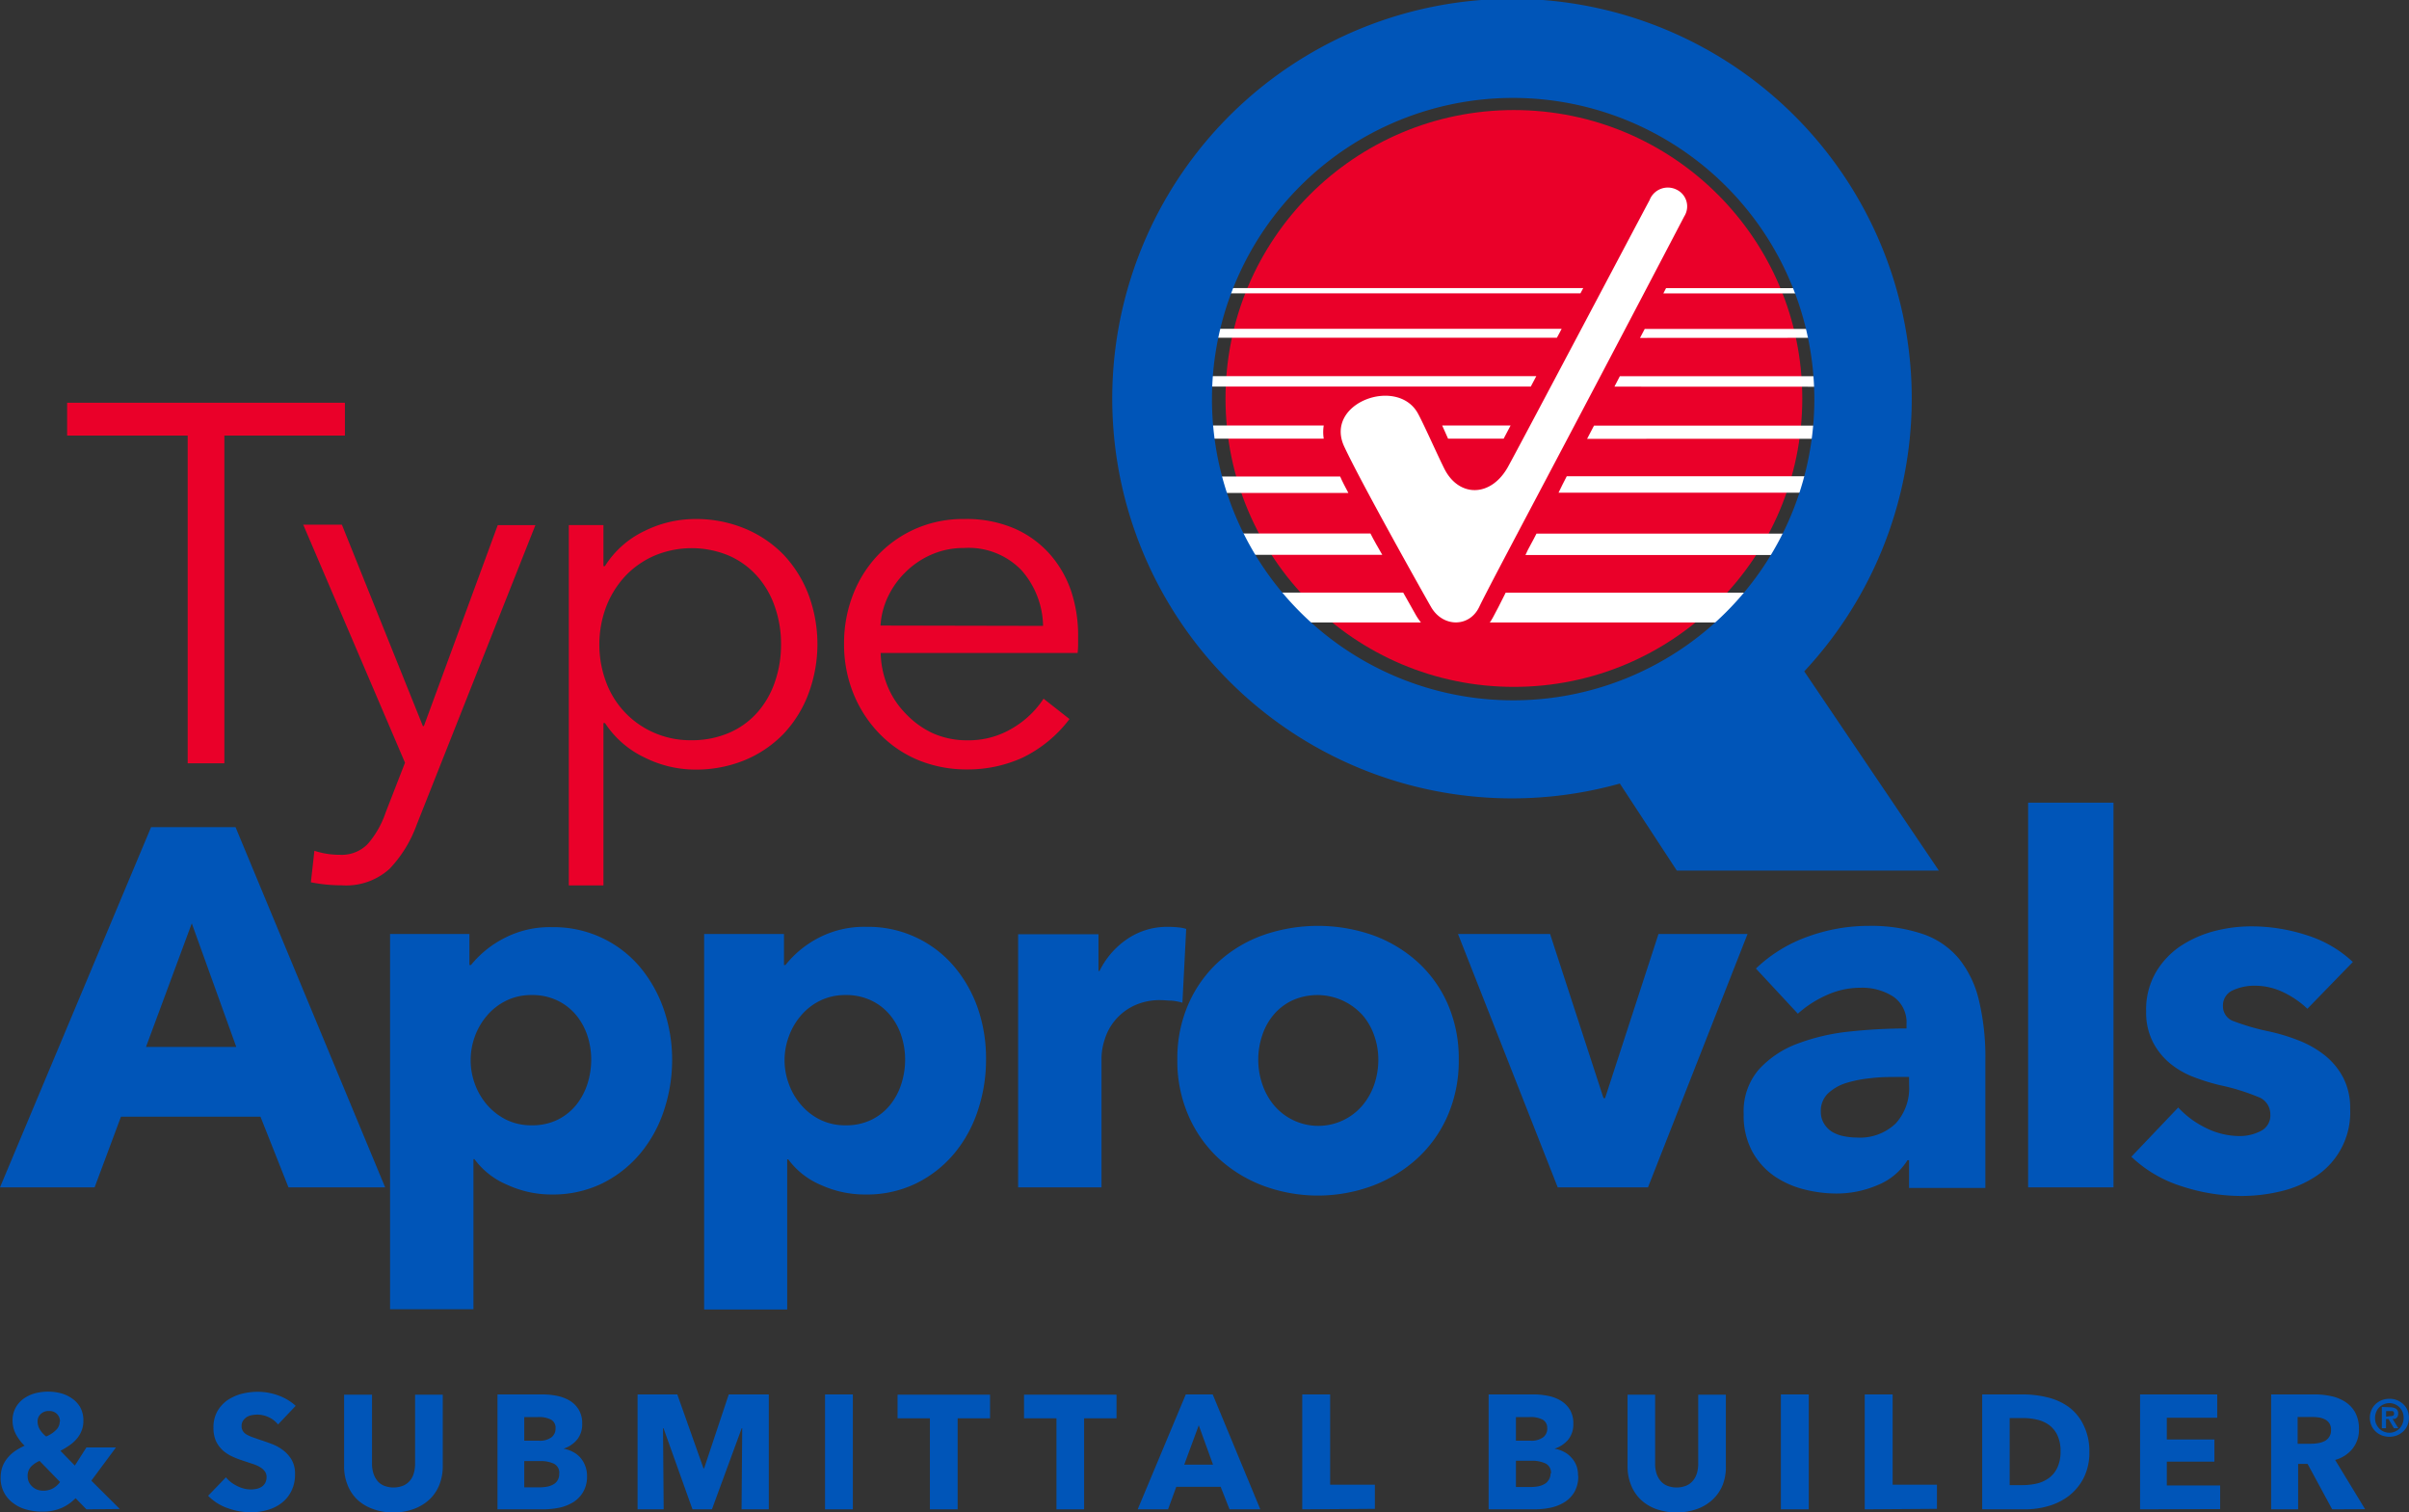 <svg id="Layer_1" data-name="Layer 1" xmlns="http://www.w3.org/2000/svg" viewBox="0 0 293.54 184.27"><rect x="0" y="0" width="293.54" height="184.27" fill="#333333" stroke="none"/><defs><style>.cls-1{fill:#ea0029;}.cls-2{fill:#0055b8;}.cls-3{fill:#fff;}</style></defs><path class="cls-1" d="M32.81,100.64H28.34V60.71H13.65v-4H47.5v4H32.81Z" transform="translate(-5.47 -7.64)"/><path class="cls-1" d="M57,96.11h.12l9-24.49h4.59L56.24,108.14a15.35,15.35,0,0,1-3.31,5.37,7.88,7.88,0,0,1-5.8,2,19.07,19.07,0,0,1-3.78-.37l.43-3.84a9.76,9.76,0,0,0,3.1.49,4.41,4.41,0,0,0,3.41-1.33,11.43,11.43,0,0,0,2.17-3.82l2.36-6.07-12.4-29h4.71Z" transform="translate(-5.47 -7.64)"/><path class="cls-1" d="M79,115.52H74.78V71.62H79v5h.18A11.51,11.51,0,0,1,84,72.34a13.88,13.88,0,0,1,6.11-1.46,15.5,15.5,0,0,1,6.17,1.18A14.09,14.09,0,0,1,101,75.28a14.79,14.79,0,0,1,3,4.84,17.29,17.29,0,0,1,0,12A14.64,14.64,0,0,1,101,97a14.12,14.12,0,0,1-4.71,3.23,15.67,15.67,0,0,1-6.17,1.18A13.88,13.88,0,0,1,84,99.93a11.78,11.78,0,0,1-4.81-4.19H79Zm21.64-29.39a13.62,13.62,0,0,0-.75-4.55,10.86,10.86,0,0,0-2.14-3.72,9.94,9.94,0,0,0-3.44-2.51,11.74,11.74,0,0,0-9.11,0,10.83,10.83,0,0,0-3.54,2.48,11.64,11.64,0,0,0-2.32,3.72,13.12,13.12,0,0,0,0,9.24,10.79,10.79,0,0,0,5.86,6.14,10.94,10.94,0,0,0,4.46.9,11.41,11.41,0,0,0,4.65-.9,9.75,9.75,0,0,0,3.44-2.48,10.86,10.86,0,0,0,2.14-3.72A13.72,13.72,0,0,0,100.64,86.13Z" transform="translate(-5.47 -7.64)"/><path class="cls-1" d="M136.84,85.27v.93a9.79,9.79,0,0,1-.06,1h-24a11.41,11.41,0,0,0,.86,4.09,10.42,10.42,0,0,0,2.24,3.35A10.7,10.7,0,0,0,119.18,97a10.23,10.23,0,0,0,4.15.84A10.35,10.35,0,0,0,129,96.27a11.4,11.4,0,0,0,3.63-3.5l3.16,2.48a15.8,15.8,0,0,1-5.73,4.71,16.06,16.06,0,0,1-6.73,1.43,15.47,15.47,0,0,1-6-1.15A14.12,14.12,0,0,1,112.6,97a15.19,15.19,0,0,1-3.13-4.83,15.94,15.94,0,0,1-1.15-6.08,16.26,16.26,0,0,1,1.12-6.07,14.67,14.67,0,0,1,3.1-4.84A14.18,14.18,0,0,1,117.19,72,14.36,14.36,0,0,1,123,70.88,14.71,14.71,0,0,1,129,72a12.35,12.35,0,0,1,4.34,3.1A13.25,13.25,0,0,1,136,79.69,17.18,17.18,0,0,1,136.84,85.27Zm-4.27-1.37a10.51,10.51,0,0,0-2.64-6.79,8.93,8.93,0,0,0-7-2.7,9.72,9.72,0,0,0-3.91.78,10.35,10.35,0,0,0-3.16,2.11,10.5,10.5,0,0,0-2.17,3,9.63,9.63,0,0,0-.93,3.56Z" transform="translate(-5.47 -7.64)"/><path class="cls-2" d="M40.62,152.31l-3.41-8.61h-17L17,152.31H5.47l18.41-43.89H34.17L52.4,152.31ZM28.84,120.14,23.26,135.2h11Z" transform="translate(-5.47 -7.64)"/><path class="cls-2" d="M87.37,136.75a19.49,19.49,0,0,1-1,6.2,15.9,15.9,0,0,1-2.89,5.24,14.29,14.29,0,0,1-4.61,3.63,13.73,13.73,0,0,1-6.21,1.36A12.85,12.85,0,0,1,67.28,152a9.5,9.5,0,0,1-4-3.13h-.12v18.29H53V121.44h9.67v3.78h.19A12.54,12.54,0,0,1,66.81,122a12,12,0,0,1,5.93-1.39,13.73,13.73,0,0,1,10.69,4.83,16.34,16.34,0,0,1,2.92,5.18A18.75,18.75,0,0,1,87.37,136.75Zm-9.86,0a9.32,9.32,0,0,0-.46-2.91,7.72,7.72,0,0,0-1.37-2.51,6.75,6.75,0,0,0-2.26-1.77,7,7,0,0,0-3.16-.68,6.86,6.86,0,0,0-3.1.68,7.25,7.25,0,0,0-2.33,1.8,8.18,8.18,0,0,0-1.49,2.54,8.43,8.43,0,0,0,0,5.83,8.18,8.18,0,0,0,1.49,2.54,7.55,7.55,0,0,0,2.33,1.8,6.86,6.86,0,0,0,3.1.68,7,7,0,0,0,3.16-.68,6.83,6.83,0,0,0,2.26-1.8,8,8,0,0,0,1.37-2.57A9.66,9.66,0,0,0,77.51,136.75Z" transform="translate(-5.47 -7.64)"/><path class="cls-2" d="M125.62,136.75a19.49,19.49,0,0,1-1,6.2,15.88,15.88,0,0,1-2.88,5.24,14.22,14.22,0,0,1-4.62,3.63,13.68,13.68,0,0,1-6.2,1.36,12.93,12.93,0,0,1-5.4-1.15,9.53,9.53,0,0,1-4-3.13h-.13v18.29H91.27V121.44H101v3.78h.18a12.48,12.48,0,0,1,3.94-3.26,12,12,0,0,1,5.92-1.39,13.69,13.69,0,0,1,10.69,4.83,16,16,0,0,1,2.92,5.18A18.75,18.75,0,0,1,125.62,136.75Zm-9.86,0a9.32,9.32,0,0,0-.46-2.91,7.54,7.54,0,0,0-1.37-2.51,6.65,6.65,0,0,0-2.26-1.77,7,7,0,0,0-3.16-.68,6.89,6.89,0,0,0-3.1.68,7.11,7.11,0,0,0-2.32,1.8,8,8,0,0,0-1.49,2.54,8.28,8.28,0,0,0,0,5.83,8,8,0,0,0,1.49,2.54,7.39,7.39,0,0,0,2.32,1.8,6.89,6.89,0,0,0,3.1.68,7,7,0,0,0,3.16-.68,6.73,6.73,0,0,0,2.26-1.8,7.83,7.83,0,0,0,1.37-2.57A9.66,9.66,0,0,0,115.76,136.75Z" transform="translate(-5.47 -7.64)"/><path class="cls-2" d="M149.55,129.81a7.22,7.22,0,0,0-1.33-.25c-.43,0-.86-.06-1.27-.06a7.32,7.32,0,0,0-3.44.74,6.85,6.85,0,0,0-2.23,1.79,6.66,6.66,0,0,0-1.21,2.29,7.68,7.68,0,0,0-.38,2.16v15.83H129.53V121.47h9.79v4.47h.13a10,10,0,0,1,3.35-3.87,8.6,8.6,0,0,1,5-1.5,12.1,12.1,0,0,1,1.21.06,4.77,4.77,0,0,1,1,.19Z" transform="translate(-5.47 -7.64)"/><path class="cls-2" d="M183.22,136.75a16.66,16.66,0,0,1-1.36,6.85,15.39,15.39,0,0,1-3.72,5.21,17,17,0,0,1-5.46,3.32,19.16,19.16,0,0,1-13.24,0,16.66,16.66,0,0,1-5.45-3.32,15.59,15.59,0,0,1-3.69-5.21,16.66,16.66,0,0,1-1.37-6.85,16.48,16.48,0,0,1,1.37-6.82,15.3,15.3,0,0,1,3.69-5.14,16.12,16.12,0,0,1,5.45-3.23,20.3,20.3,0,0,1,13.24,0,16.46,16.46,0,0,1,5.46,3.23,15.11,15.11,0,0,1,3.72,5.14A16.48,16.48,0,0,1,183.22,136.75Zm-9.8,0a8.8,8.8,0,0,0-.49-2.91,7.67,7.67,0,0,0-1.43-2.51,7.43,7.43,0,0,0-8.62-1.77,6.75,6.75,0,0,0-2.26,1.77,7.52,7.52,0,0,0-1.36,2.51,9.27,9.27,0,0,0,0,5.83,8,8,0,0,0,1.39,2.57,7.06,7.06,0,0,0,10.91,0,8,8,0,0,0,1.4-2.57A9.38,9.38,0,0,0,173.42,136.75Z" transform="translate(-5.47 -7.64)"/><path class="cls-2" d="M206.28,152.31h-11l-12.15-30.87h11.22l6.51,20h.19l6.51-20h10.85Z" transform="translate(-5.47 -7.64)"/><path class="cls-2" d="M219.43,125.65a17.74,17.74,0,0,1,6.35-3.9,21.74,21.74,0,0,1,7.41-1.3,19.75,19.75,0,0,1,6.6,1,9.89,9.89,0,0,1,4.38,3,12.72,12.72,0,0,1,2.44,5.09,29.78,29.78,0,0,1,.78,7.28v15.56h-9.3V149h-.19a7.6,7.6,0,0,1-3.56,3,12.57,12.57,0,0,1-5.18,1.06,15.82,15.82,0,0,1-3.84-.5,11.22,11.22,0,0,1-3.63-1.61,8.74,8.74,0,0,1-2.7-3,9.21,9.21,0,0,1-1.05-4.58,7.8,7.8,0,0,1,1.83-5.4,12,12,0,0,1,4.71-3.16,25.18,25.18,0,0,1,6.42-1.49,65.1,65.1,0,0,1,6.88-.37v-.5a3.81,3.81,0,0,0-1.61-3.38,7,7,0,0,0-4-1.08,9.91,9.91,0,0,0-4.19.93,13.34,13.34,0,0,0-3.44,2.23Zm18.66,13.21h-1.3c-1.12,0-2.25,0-3.38.15a14.9,14.9,0,0,0-3,.59,5.72,5.72,0,0,0-2.2,1.27,2.94,2.94,0,0,0-.87,2.21,2.73,2.73,0,0,0,.4,1.48,3.08,3.08,0,0,0,1,1,4.44,4.44,0,0,0,1.42.52,7.77,7.77,0,0,0,1.55.16,6.29,6.29,0,0,0,4.75-1.71,6.38,6.38,0,0,0,1.64-4.62Z" transform="translate(-5.47 -7.64)"/><path class="cls-2" d="M252.6,152.31V105.44H263v46.87Z" transform="translate(-5.47 -7.64)"/><path class="cls-2" d="M286.63,130.55a11.31,11.31,0,0,0-2.91-2,8,8,0,0,0-3.53-.81,6.28,6.28,0,0,0-2.64.56,2,2,0,0,0-1.21,1.92,1.92,1.92,0,0,0,1.34,1.86,28.23,28.23,0,0,0,4.31,1.24,23.21,23.21,0,0,1,3.5,1.06,12.27,12.27,0,0,1,3.19,1.79,8.61,8.61,0,0,1,2.29,2.73,8,8,0,0,1,.87,3.85A9.3,9.3,0,0,1,287.6,151a13.23,13.23,0,0,1-4.25,1.8,20.48,20.48,0,0,1-4.71.56,23.43,23.43,0,0,1-7.41-1.21,15.61,15.61,0,0,1-6.05-3.57l5.71-6a11.33,11.33,0,0,0,3.35,2.48,9.28,9.28,0,0,0,4.21,1,5.58,5.58,0,0,0,2.45-.59,2.1,2.1,0,0,0,1.21-2.08,2.22,2.22,0,0,0-1.49-2.1,26.42,26.42,0,0,0-4.65-1.43,24.76,24.76,0,0,1-3.22-1,10.24,10.24,0,0,1-2.89-1.68,8.3,8.3,0,0,1-2.07-2.6,7.92,7.92,0,0,1-.81-3.72,9,9,0,0,1,1.18-4.74,9.9,9.9,0,0,1,3-3.2,13.82,13.82,0,0,1,4.12-1.83,17.93,17.93,0,0,1,4.5-.58,21.75,21.75,0,0,1,6.78,1.08,14.52,14.52,0,0,1,5.61,3.26Z" transform="translate(-5.47 -7.64)"/><circle class="cls-1" cx="184.47" cy="48.55" r="35.14"/><path class="cls-3" d="M209.75,30.74A2.26,2.26,0,0,1,210.7,34c-16.44,31.44-23.35,44.2-25,47.62-1.21,2.49-4.41,2.46-5.84,0-.75-1.29-8.55-15.18-10.59-19.56-2.5-5.36,6.54-8.61,9-4,.73,1.35,2.35,5,3.19,6.68,1.76,3.51,5.66,3.53,7.75-.2,1.46-2.63,16.33-30.79,17.26-32.51A2.38,2.38,0,0,1,209.75,30.74Z" transform="translate(-5.47 -7.64)"/><path class="cls-3" d="M151.27,42.74v.64h46.78c.11-.22.23-.43.34-.64Z" transform="translate(-5.47 -7.64)"/><path class="cls-3" d="M228.38,43.39v-.64h-19.9c-.11.21-.23.43-.33.64Z" transform="translate(-5.47 -7.64)"/><path class="cls-3" d="M228.38,48.8V47.72l-22.5,0c-.19.37-.39.73-.57,1.09Z" transform="translate(-5.47 -7.64)"/><path class="cls-3" d="M151.27,47.7v1.09h43.91c.19-.36.4-.72.58-1.09Z" transform="translate(-5.47 -7.64)"/><path class="cls-3" d="M151.27,53.47v1.27H192c.21-.42.45-.84.67-1.27Z" transform="translate(-5.47 -7.64)"/><path class="cls-3" d="M228.38,54.76V53.48H202.85c-.21.42-.45.85-.66,1.27Z" transform="translate(-5.47 -7.64)"/><path class="cls-3" d="M151.27,59.48v1.61h15.5a5,5,0,0,1,0-1.61Z" transform="translate(-5.47 -7.64)"/><path class="cls-3" d="M181.92,61.09h6.77l.85-1.61H181.2S181.93,61.1,181.92,61.09Z" transform="translate(-5.47 -7.64)"/><path class="cls-3" d="M228.38,61.1V59.5l-28.68,0c-.29.55-.57,1.08-.84,1.61Z" transform="translate(-5.47 -7.64)"/><path class="cls-3" d="M151.27,65.7v2h18.5c-.36-.69-.72-1.35-1-2Z" transform="translate(-5.47 -7.64)"/><path class="cls-3" d="M228.38,67.67v-2h-32c-.34.67-.69,1.33-1,2Z" transform="translate(-5.47 -7.64)"/><path class="cls-3" d="M228.38,75.26v-2.6l-35.69,0c-.46.94-1,1.81-1.34,2.6Z" transform="translate(-5.47 -7.64)"/><path class="cls-3" d="M151.27,72.64v2.6H173.9c-.48-.85-1-1.72-1.44-2.6Z" transform="translate(-5.47 -7.64)"/><path class="cls-3" d="M187,83.48l41.38,0V79.85H188.94S187.22,83.34,187,83.48Z" transform="translate(-5.47 -7.64)"/><path class="cls-3" d="M178.11,82.77c-.2-.33-.8-1.42-1.66-2.93H151.27v3.64h27.34A8.55,8.55,0,0,1,178.11,82.77Z" transform="translate(-5.47 -7.64)"/><path class="cls-2" d="M202.85,103.11a48.71,48.71,0,1,1,22.47-13.67l16.4,24.27H209.79Zm-13-83.54a36.7,36.7,0,1,0,36.7,36.7A36.74,36.74,0,0,0,189.8,19.57Z" transform="translate(-5.47 -7.64)"/><path class="cls-2" d="M16,191.54l-1.32-1.36A5.43,5.43,0,0,1,13,191.36a5.68,5.68,0,0,1-2.44.46,6.89,6.89,0,0,1-1.86-.25,4.57,4.57,0,0,1-1.6-.77,3.71,3.71,0,0,1-1.55-3.14,3.9,3.9,0,0,1,.23-1.35,3.79,3.79,0,0,1,.65-1.08,4.35,4.35,0,0,1,.93-.83,7.55,7.55,0,0,1,1.11-.61,5.49,5.49,0,0,1-1.05-1.38A3.56,3.56,0,0,1,7,180.75a3.19,3.19,0,0,1,.39-1.62,3.37,3.37,0,0,1,1-1.1,4.37,4.37,0,0,1,1.4-.64,6.38,6.38,0,0,1,1.55-.19,6.3,6.3,0,0,1,1.56.2,4.23,4.23,0,0,1,1.37.65,3.23,3.23,0,0,1,1,1.1,3.34,3.34,0,0,1,.36,1.6,3.11,3.11,0,0,1-.22,1.21,3.37,3.37,0,0,1-.6,1,4.67,4.67,0,0,1-.9.8,9.66,9.66,0,0,1-1.08.65l1.76,1.8L16,184H19.6l-3,4.05,3.47,3.45Zm-5.71-5.9a3.25,3.25,0,0,0-1,.66,1.61,1.61,0,0,0-.45,1.22,1.64,1.64,0,0,0,.17.74,1.81,1.81,0,0,0,.44.55,1.79,1.79,0,0,0,.6.35,2.26,2.26,0,0,0,.69.11,2.45,2.45,0,0,0,1.16-.27,2.78,2.78,0,0,0,.89-.79Zm2.49-4.79a1.29,1.29,0,0,0-.35-.91,1.28,1.28,0,0,0-1-.38,1.37,1.37,0,0,0-1,.37,1.19,1.19,0,0,0-.38.92,1.88,1.88,0,0,0,.26.94,3.14,3.14,0,0,0,.78.87,3.48,3.48,0,0,0,1.15-.73A1.45,1.45,0,0,0,12.75,180.85Z" transform="translate(-5.47 -7.64)"/><path class="cls-2" d="M39.35,181.2a3.11,3.11,0,0,0-1.13-.88,3.32,3.32,0,0,0-1.35-.32,3.91,3.91,0,0,0-.68.06,1.81,1.81,0,0,0-.63.22,1.75,1.75,0,0,0-.46.44,1.12,1.12,0,0,0-.19.68,1.08,1.08,0,0,0,.15.59,1.33,1.33,0,0,0,.43.42,5,5,0,0,0,.69.32l.88.31c.48.16,1,.33,1.48.52a5.25,5.25,0,0,1,1.4.76A4.05,4.05,0,0,1,41,185.49a3.36,3.36,0,0,1,.42,1.75,4.49,4.49,0,0,1-.45,2.08,4.13,4.13,0,0,1-1.19,1.45,5,5,0,0,1-1.72.85,7,7,0,0,1-2,.28,8.4,8.4,0,0,1-2.9-.52,6.19,6.19,0,0,1-2.33-1.49L33,187.64a4,4,0,0,0,1.35,1.05,3.7,3.7,0,0,0,1.67.43,3.55,3.55,0,0,0,.73-.08,1.81,1.81,0,0,0,.62-.26,1.27,1.27,0,0,0,.42-.47,1.46,1.46,0,0,0,.16-.71,1.11,1.11,0,0,0-.2-.67,1.86,1.86,0,0,0-.56-.51,4.1,4.1,0,0,0-.91-.41l-1.23-.41a10.44,10.44,0,0,1-1.31-.51,4.51,4.51,0,0,1-1.15-.76,3.7,3.7,0,0,1-.81-1.12,3.92,3.92,0,0,1-.3-1.61,4.05,4.05,0,0,1,.47-2,4.26,4.26,0,0,1,1.24-1.36,5.72,5.72,0,0,1,1.74-.78,8.15,8.15,0,0,1,2-.24,7.22,7.22,0,0,1,2.41.43,6.26,6.26,0,0,1,2.16,1.28Z" transform="translate(-5.47 -7.64)"/><path class="cls-2" d="M59,188.57a5,5,0,0,1-1.21,1.78,5.64,5.64,0,0,1-1.91,1.15,7,7,0,0,1-2.48.42,6.9,6.9,0,0,1-2.48-.42A5.41,5.41,0,0,1,49,190.35a5,5,0,0,1-1.18-1.78,6,6,0,0,1-.42-2.3v-8.7H50.8V186a3.81,3.81,0,0,0,.15,1.08,2.82,2.82,0,0,0,.45.92,2.08,2.08,0,0,0,.81.64,3.2,3.2,0,0,0,2.43,0,2.28,2.28,0,0,0,.82-.64,2.47,2.47,0,0,0,.45-.92,4.2,4.2,0,0,0,.14-1.08v-8.43h3.37v8.7A6,6,0,0,1,59,188.57Z" transform="translate(-5.47 -7.64)"/><path class="cls-2" d="M77,187.48a3.69,3.69,0,0,1-.46,1.92,3.62,3.62,0,0,1-1.2,1.26,5.42,5.42,0,0,1-1.71.68,9.8,9.8,0,0,1-2,.2H66.09v-14h5.57a8.74,8.74,0,0,1,1.66.17,5,5,0,0,1,1.54.57,3.27,3.27,0,0,1,1.12,1.1,3.22,3.22,0,0,1,.43,1.75,2.93,2.93,0,0,1-.63,1.93,3.53,3.53,0,0,1-1.65,1.09v0a3.92,3.92,0,0,1,1.11.37,3.06,3.06,0,0,1,.91.68,3.27,3.27,0,0,1,.61,1A3.31,3.31,0,0,1,77,187.48Zm-3.83-5.86a1.12,1.12,0,0,0-.54-1,3.18,3.18,0,0,0-1.61-.32H69.35v2.88h1.81a2.38,2.38,0,0,0,1.47-.39A1.3,1.3,0,0,0,73.16,181.62Zm.45,5.54A1.23,1.23,0,0,0,73,186a3.71,3.71,0,0,0-1.74-.34H69.35v3.2h1.89a4.62,4.62,0,0,0,.82-.07,2.32,2.32,0,0,0,.77-.25,1.35,1.35,0,0,0,.56-.5A1.46,1.46,0,0,0,73.61,187.16Z" transform="translate(-5.47 -7.64)"/><path class="cls-2" d="M95.83,191.54l.08-9.88h-.06l-3.63,9.88H89.85l-3.53-9.88h-.06l.08,9.88H83.16v-14H88l3.19,9h.08l3-9h4.88v14Z" transform="translate(-5.47 -7.64)"/><path class="cls-2" d="M106,191.54v-14h3.39v14Z" transform="translate(-5.47 -7.64)"/><path class="cls-2" d="M122.16,180.45v11.09h-3.38V180.45h-3.94v-2.88h11.27v2.88Z" transform="translate(-5.47 -7.64)"/><path class="cls-2" d="M137.57,180.45v11.09H134.2V180.45h-3.95v-2.88h11.27v2.88Z" transform="translate(-5.47 -7.64)"/><path class="cls-2" d="M155.29,191.54l-1.08-2.74H148.8l-1,2.74H144.1l5.86-14h3.28l5.8,14Zm-3.75-10.24-1.77,4.8h3.51Z" transform="translate(-5.47 -7.64)"/><path class="cls-2" d="M164.15,191.54v-14h3.4v11H173v2.94Z" transform="translate(-5.47 -7.64)"/><path class="cls-2" d="M197.78,187.48a3.79,3.79,0,0,1-.45,1.92,3.65,3.65,0,0,1-1.21,1.26,5.36,5.36,0,0,1-1.7.68,9.9,9.9,0,0,1-2,.2h-5.56v-14h5.56a8.66,8.66,0,0,1,1.66.17,4.81,4.81,0,0,1,1.54.57,3.3,3.3,0,0,1,1.13,1.1,3.22,3.22,0,0,1,.43,1.75,2.93,2.93,0,0,1-.63,1.93,3.56,3.56,0,0,1-1.66,1.09v0a3.88,3.88,0,0,1,1.12.37,3,3,0,0,1,.9.68,3,3,0,0,1,.84,2.21ZM194,181.62a1.12,1.12,0,0,0-.54-1,3.16,3.16,0,0,0-1.61-.32h-1.66v2.88H192a2.42,2.42,0,0,0,1.47-.39A1.3,1.3,0,0,0,194,181.62Zm.46,5.54a1.23,1.23,0,0,0-.65-1.2,3.77,3.77,0,0,0-1.74-.34h-1.88v3.2H192a4.7,4.7,0,0,0,.82-.07,2.4,2.4,0,0,0,.77-.25,1.35,1.35,0,0,0,.56-.5A1.46,1.46,0,0,0,194.41,187.16Z" transform="translate(-5.47 -7.64)"/><path class="cls-2" d="M215.38,188.57a5,5,0,0,1-1.22,1.78,5.5,5.5,0,0,1-1.9,1.15,7.56,7.56,0,0,1-5,0,5.36,5.36,0,0,1-1.87-1.15,5,5,0,0,1-1.18-1.78,6,6,0,0,1-.42-2.3v-8.7h3.36V186a3.81,3.81,0,0,0,.14,1.08,2.65,2.65,0,0,0,.46.92,2.08,2.08,0,0,0,.81.64,3.17,3.17,0,0,0,2.42,0,2.19,2.19,0,0,0,.82-.64,2.65,2.65,0,0,0,.46-.92,4.2,4.2,0,0,0,.14-1.08v-8.43h3.37v8.7A6,6,0,0,1,215.38,188.57Z" transform="translate(-5.47 -7.64)"/><path class="cls-2" d="M222.47,191.54v-14h3.4v14Z" transform="translate(-5.47 -7.64)"/><path class="cls-2" d="M232.69,191.54v-14h3.4v11h5.4v2.94Z" transform="translate(-5.47 -7.64)"/><path class="cls-2" d="M260.06,184.52a6.83,6.83,0,0,1-.68,3.17,6.51,6.51,0,0,1-1.79,2.19,7.46,7.46,0,0,1-2.52,1.26,10.15,10.15,0,0,1-2.84.4H247v-14h5a12.47,12.47,0,0,1,2.92.35,7.4,7.4,0,0,1,2.57,1.14,5.85,5.85,0,0,1,1.81,2.14A7.09,7.09,0,0,1,260.06,184.52Zm-3.51,0a4.55,4.55,0,0,0-.38-2,3.32,3.32,0,0,0-1-1.24,4,4,0,0,0-1.46-.66,7.3,7.3,0,0,0-1.69-.2h-1.67v8.17h1.59a7.69,7.69,0,0,0,1.75-.2,4.12,4.12,0,0,0,1.48-.69,3.31,3.31,0,0,0,1-1.26A4.52,4.52,0,0,0,256.55,184.52Z" transform="translate(-5.47 -7.64)"/><path class="cls-2" d="M266.24,191.54v-14h9.4v2.84H269.5v2.65h5.8v2.7h-5.8v2.9H276v2.88Z" transform="translate(-5.47 -7.64)"/><path class="cls-2" d="M289.65,191.54l-3-5.54h-1.15v5.54h-3.29v-14h5.32a9.15,9.15,0,0,1,2,.21,5.15,5.15,0,0,1,1.72.7,3.69,3.69,0,0,1,1.21,1.3,4.09,4.09,0,0,1,.45,2,3.67,3.67,0,0,1-.77,2.39,4.1,4.1,0,0,1-2.13,1.38l3.65,6Zm-.14-9.69a1.4,1.4,0,0,0-.21-.8,1.44,1.44,0,0,0-.54-.47,2.32,2.32,0,0,0-.73-.23,5.32,5.32,0,0,0-.78-.06h-1.81v3.26h1.61a5,5,0,0,0,.85-.07,2.87,2.87,0,0,0,.8-.24,1.46,1.46,0,0,0,.81-1.39Z" transform="translate(-5.47 -7.64)"/><path class="cls-2" d="M294.44,179.43a2.16,2.16,0,0,1,.52-.73,2.37,2.37,0,0,1,.76-.47,2.51,2.51,0,0,1,.9-.16,2.44,2.44,0,0,1,.9.16,2.37,2.37,0,0,1,.76.47,2.18,2.18,0,0,1,.53.73,2.5,2.5,0,0,1,0,1.91,2.18,2.18,0,0,1-.53.73,2.37,2.37,0,0,1-.76.47,2.66,2.66,0,0,1-.9.16,2.75,2.75,0,0,1-.9-.16,2.37,2.37,0,0,1-.76-.47,2.16,2.16,0,0,1-.52-.73,2.38,2.38,0,0,1,0-1.91Zm.57,1.68a1.75,1.75,0,0,0,.37.58,1.68,1.68,0,0,0,.56.38,1.72,1.72,0,0,0,1.36,0,1.79,1.79,0,0,0,.56-.38,1.95,1.95,0,0,0,.37-2,1.87,1.87,0,0,0-.37-.57,1.79,1.79,0,0,0-.56-.38,1.72,1.72,0,0,0-1.36,0,1.68,1.68,0,0,0-.56.38,1.7,1.7,0,0,0-.37.57,2,2,0,0,0,0,1.46Zm1.67-2a1.44,1.44,0,0,1,.75.17.66.66,0,0,1,.26.6.67.67,0,0,1-.05.3.46.46,0,0,1-.14.21.71.71,0,0,1-.22.13l-.27,0,.7,1.14h-.54l-.64-1.11h-.32v1.11h-.51v-2.6Zm0,1.08a1,1,0,0,0,.37-.06c.09,0,.14-.14.14-.3a.28.28,0,0,0-.18-.26l-.17,0h-.62v.68Z" transform="translate(-5.47 -7.64)"/></svg>